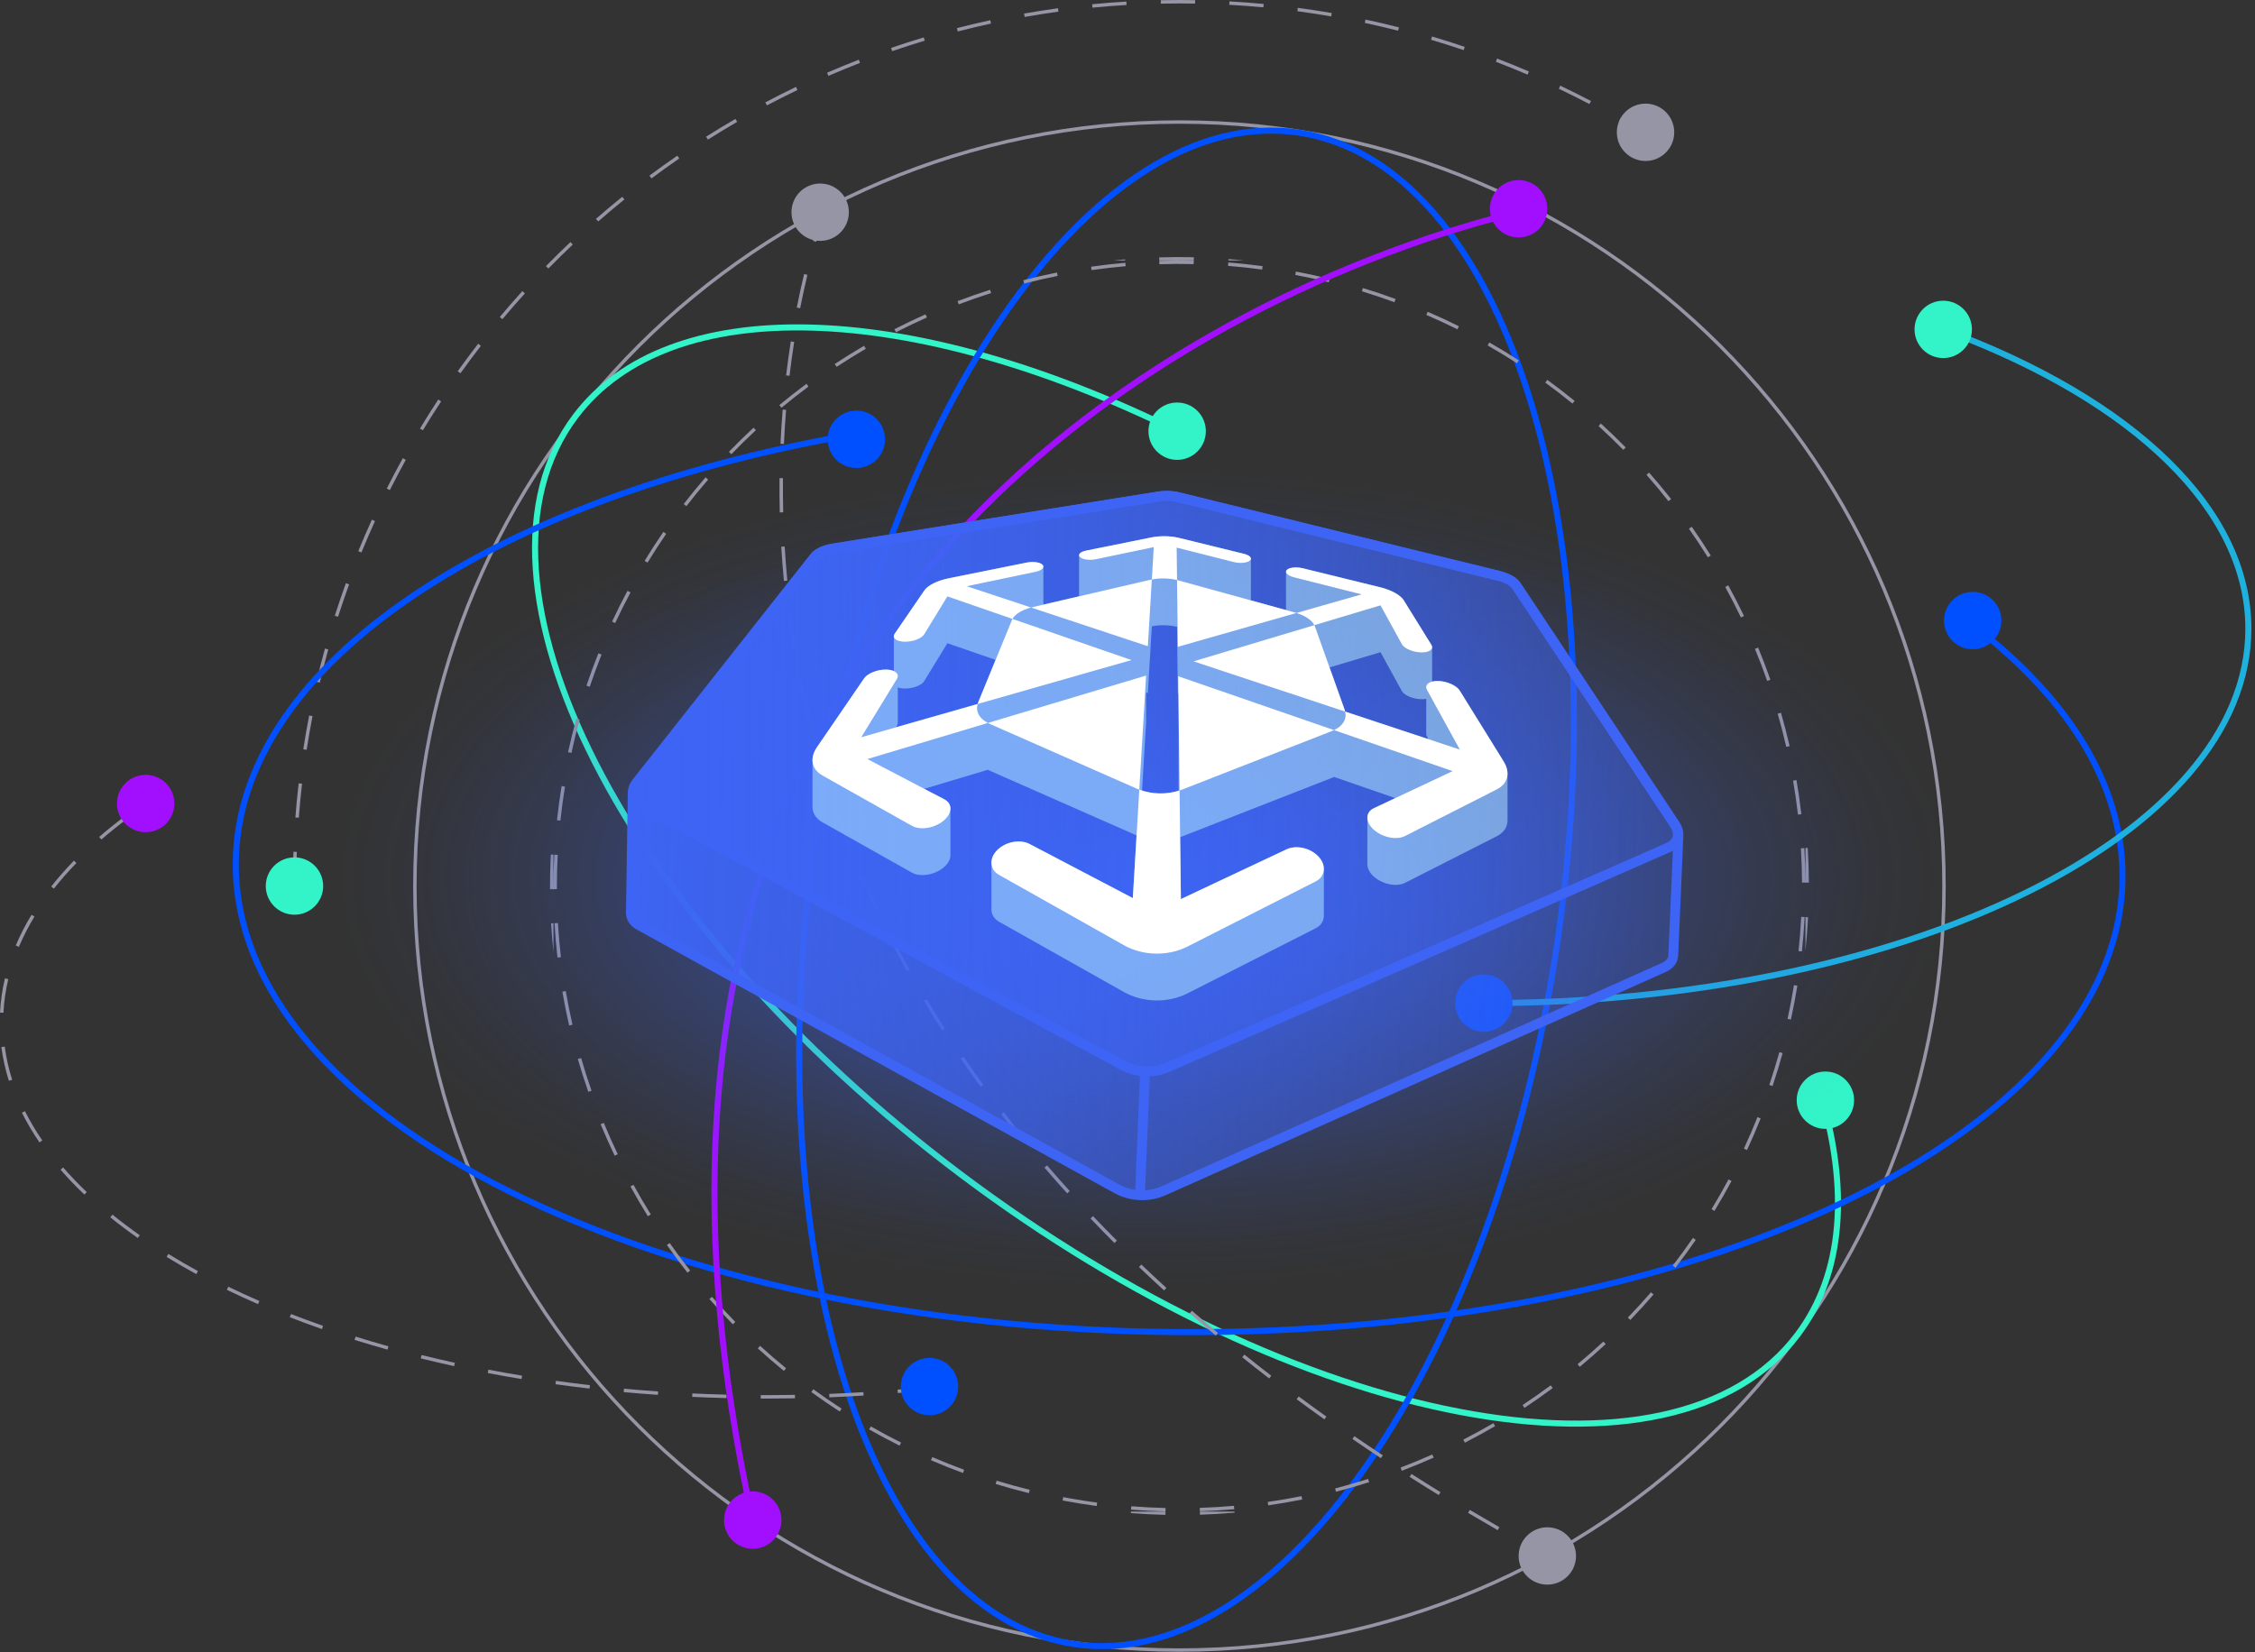 <svg width="558" height="409" viewBox="0 0 558 409" fill="none" xmlns="http://www.w3.org/2000/svg"><rect x="0" y="0" width="558" height="409" fill="#333333" stroke="none"/><path clip-rule="evenodd" d="M481.046 219.314C481.046 323.757 396.342 408.424 291.853 408.424C187.365 408.424 102.661 323.757 102.661 219.314C102.661 114.872 187.365 30.204 291.853 30.204C396.342 30.204 481.046 114.872 481.046 219.314Z" stroke="#9595A5" stroke-width=".848"/><path d="M73.292 219.314C73.292 216.489 73.345 213.67 73.452 210.858L72.605 210.826C72.497 213.648 72.444 216.478 72.444 219.314H73.292ZM73.936 202.407C74.152 199.588 74.422 196.778 74.746 193.978L73.903 193.881C73.578 196.691 73.307 199.513 73.091 202.343L73.936 202.407ZM75.88 185.588C76.312 182.799 76.798 180.023 77.337 177.259L76.505 177.097C75.964 179.871 75.476 182.659 75.042 185.458L75.88 185.588ZM79.127 168.955C79.776 166.205 80.478 163.468 81.234 160.749L80.417 160.522C79.658 163.252 78.953 165.999 78.301 168.76L79.127 168.955ZM83.651 152.658C84.513 149.968 85.427 147.295 86.391 144.642L85.595 144.352C84.625 147.015 83.709 149.698 82.844 152.4L83.651 152.658ZM89.441 136.745C90.508 134.133 91.626 131.543 92.794 128.976L92.022 128.625C90.85 131.202 89.727 133.802 88.656 136.425L89.441 136.745ZM96.467 121.305C97.734 118.785 99.051 116.291 100.415 113.823L99.673 113.413C98.303 115.89 96.982 118.394 95.709 120.923L96.467 121.305ZM104.64 106.516C106.1 104.101 107.606 101.713 109.159 99.356L108.45 98.89C106.892 101.256 105.38 103.653 103.914 106.078L104.64 106.516ZM113.943 92.388C115.583 90.094 117.268 87.832 118.997 85.603L118.327 85.083C116.592 87.321 114.9 89.592 113.253 91.894L113.943 92.388ZM124.321 79.003C126.135 76.841 127.991 74.714 129.887 72.624L129.259 72.054C127.356 74.153 125.493 76.288 123.672 78.458L124.321 79.003ZM135.701 66.458C137.675 64.443 139.688 62.466 141.739 60.528L141.157 59.911C139.098 61.857 137.077 63.841 135.094 65.865L135.7 66.458H135.701ZM148.025 54.814C150.15 52.956 152.311 51.14 154.505 49.365L153.972 48.705C151.769 50.487 149.6 52.311 147.467 54.175L148.025 54.814ZM161.208 44.157C163.468 42.47 165.761 40.827 168.084 39.228L167.604 38.529C165.271 40.134 162.97 41.784 160.701 43.478L161.208 44.157ZM175.171 34.553C177.556 33.044 179.971 31.583 182.412 30.168L181.987 29.434C179.536 30.854 177.112 32.322 174.717 33.836L175.171 34.553ZM189.777 26.089C192.271 24.769 194.79 23.499 197.334 22.277L196.967 21.513C194.413 22.739 191.884 24.015 189.38 25.339L189.777 26.089ZM204.993 18.781C207.581 17.659 210.191 16.588 212.823 15.567L212.516 14.777C209.874 15.801 207.254 16.877 204.656 18.003L204.993 18.781ZM220.773 12.661C223.44 11.745 226.126 10.881 228.829 10.068L228.585 9.256C225.871 10.071 223.175 10.939 220.498 11.859L220.773 12.661ZM236.996 7.787C239.726 7.081 242.47 6.429 245.23 5.829L245.05 5.001C242.28 5.602 239.524 6.257 236.784 6.965L236.996 7.787ZM253.553 4.191C256.328 3.701 259.116 3.264 261.916 2.881L261.801 2.041C258.991 2.425 256.191 2.864 253.405 3.356L253.553 4.191ZM270.335 1.893C273.139 1.62 275.952 1.399 278.773 1.233L278.723 0.386C275.891 0.553 273.067 0.774 270.253 1.049L270.335 1.893ZM287.256 0.895C288.786 0.864 290.319 0.848 291.853 0.848C293.143 0.848 294.433 0.859 295.72 0.882L295.735 0.034C294.442 0.011 293.149 0 291.853 0C290.313 0 288.775 0.016 287.239 0.048L287.256 0.895ZM304.182 1.19C307.005 1.347 309.819 1.557 312.624 1.822L312.704 0.977C309.888 0.712 307.063 0.5 304.229 0.343L304.182 1.19ZM321.037 2.779C323.837 3.152 326.627 3.579 329.405 4.06L329.55 3.225C326.761 2.742 323.96 2.313 321.149 1.938L321.037 2.779ZM337.721 5.667C340.483 6.257 343.23 6.899 345.961 7.594L346.171 6.772C343.428 6.074 340.671 5.429 337.898 4.837L337.721 5.667ZM354.114 9.84C356.821 10.642 359.51 11.497 362.181 12.404L362.453 11.601C359.773 10.691 357.073 9.832 354.355 9.027L354.115 9.84H354.114ZM370.154 15.286C372.79 16.297 375.405 17.359 377.998 18.472L378.332 17.692C375.729 16.576 373.104 15.509 370.459 14.494L370.154 15.286ZM385.73 21.97C388.277 23.183 390.801 24.445 393.3 25.756L393.693 25.006C391.185 23.689 388.652 22.422 386.094 21.204L385.73 21.97ZM400.728 29.84C403.173 31.247 405.591 32.702 407.981 34.202L408.431 33.484C406.033 31.978 403.606 30.518 401.151 29.105L400.728 29.84Z" fill="#9595A5"/><path d="M141.783 102.614C165.075 71.647 224.026 73.289 289.63 105.084L291.62 106.057L290.957 107.402C225.127 74.952 165.945 72.985 142.982 103.515C112.547 143.978 155.109 227.638 238.336 290.185C321.563 352.731 413.788 370.365 444.224 329.902C455.314 315.158 456.975 294.288 449.451 269.808L449.22 269.066L450.651 268.616C458.571 293.839 456.953 315.475 445.422 330.804C414.314 372.162 321.241 354.364 237.435 291.384C153.629 228.402 110.675 143.971 141.783 102.614Z" fill="#33F3C8"/><path d="M208.63 107.221L208.896 108.697C119.699 124.792 59.472 166.289 59.096 213.525C58.601 276.117 162.32 327.947 290.879 328.965C419.437 329.985 523.965 279.805 524.464 217.213C524.643 194.39 510.942 172.418 485.47 153.62L484.694 153.052L485.578 151.839C511.905 171.023 526.148 193.625 525.965 217.224C525.456 280.936 420.149 331.49 290.867 330.465C161.584 329.441 57.092 277.225 57.594 213.513C57.976 165.821 117.596 124.268 205.944 107.715L208.629 107.221H208.63Z" fill="#0050FF"/><path d="M201.157 206.19C185.781 309.861 214.552 400.11 265.759 407.698C316.965 415.286 370.693 337.262 386.069 233.591C401.444 129.919 372.673 39.671 321.466 32.083C270.26 24.495 216.533 102.519 201.157 206.19ZM321.247 33.567C371.345 40.991 399.855 130.415 384.585 233.371C369.315 336.326 316.077 413.638 265.978 406.214C215.88 398.79 187.371 309.365 202.64 206.41C217.757 104.484 270.087 27.692 319.743 33.37L321.247 33.567Z" fill="#0050FF"/><path d="M230.526 343.145C227.731 343.448 224.92 343.72 222.094 343.96L222.166 344.805C224.999 344.564 227.816 344.292 230.616 343.989L230.526 343.145ZM213.646 344.582C210.837 344.757 208.016 344.902 205.186 345.015L205.22 345.862C208.057 345.748 210.884 345.604 213.698 345.428L213.646 344.582ZM196.707 345.262C194.328 345.305 191.943 345.327 189.553 345.327L188.245 345.325L188.242 346.173L189.552 346.175C191.948 346.175 194.339 346.153 196.722 346.11L196.707 345.262ZM179.78 345.205C176.95 345.135 174.13 345.034 171.322 344.902L171.282 345.749C174.097 345.881 176.923 345.982 179.759 346.053L179.78 345.205ZM162.856 344.411C160.026 344.215 157.211 343.988 154.411 343.73L154.333 344.574C157.14 344.833 159.962 345.06 162.797 345.257L162.856 344.411ZM145.973 342.854C143.153 342.528 140.351 342.17 137.569 341.781L137.452 342.621C140.24 343.011 143.048 343.369 145.875 343.696L145.973 342.854ZM129.191 340.504C126.388 340.042 123.609 339.547 120.856 339.021L120.696 339.854C123.456 340.382 126.243 340.878 129.053 341.341L129.191 340.505V340.504ZM112.562 337.322C109.782 336.713 107.032 336.072 104.317 335.399L104.113 336.222C106.836 336.897 109.593 337.54 112.381 338.15L112.562 337.322ZM96.122 333.24C93.373 332.473 90.664 331.672 87.998 330.837L87.745 331.647C90.419 332.484 93.137 333.287 95.895 334.057L96.122 333.24ZM79.947 328.174C77.249 327.232 74.601 326.254 72.007 325.244L71.7 326.034C74.303 327.048 76.96 328.029 79.667 328.974L79.947 328.174ZM64.182 322.021C61.553 320.878 58.99 319.7 56.495 318.487L56.124 319.25C58.63 320.468 61.204 321.651 63.844 322.799L64.182 322.021ZM48.98 314.62C46.455 313.243 44.014 311.83 41.66 310.38L41.216 311.103C43.582 312.559 46.036 313.98 48.574 315.364L48.98 314.62ZM34.581 305.733C32.218 304.075 29.967 302.38 27.831 300.651L27.297 301.311C29.448 303.052 31.716 304.758 34.095 306.427L34.581 305.733ZM21.461 295.064C19.365 293.067 17.42 291.032 15.629 288.964L14.988 289.52C16.797 291.608 18.761 293.662 20.875 295.678L21.461 295.064ZM10.463 282.286C8.833 279.902 7.403 277.483 6.177 275.036L5.419 275.416C6.662 277.898 8.111 280.349 9.763 282.765L10.463 282.286ZM3.008 267.264C2.149 264.553 1.538 261.816 1.176 259.06L0.335 259.17C0.703 261.976 1.326 264.761 2.199 267.52L3.008 267.264ZM0.847 250.676C0.993 247.885 1.394 245.11 2.047 242.358L1.222 242.162C0.557 244.964 0.149 247.789 0 250.632L0.847 250.676ZM4.679 234.36C5.746 231.835 7.029 229.336 8.524 226.87L7.799 226.431C6.283 228.931 4.981 231.466 3.899 234.031L4.679 234.36ZM13.336 219.957C15.029 217.81 16.886 215.696 18.904 213.618L18.295 213.028C16.258 215.126 14.382 217.262 12.671 219.432L13.336 219.957ZM25.091 207.791C27.167 205.995 29.367 204.234 31.685 202.509L31.179 201.829C28.844 203.565 26.629 205.34 24.536 207.15L25.091 207.791Z" fill="#9595A5"/><path d="M481.113 80.826C528.567 98.327 557.11 125.735 557.11 155.614C557.11 206.84 473.71 248.206 370.307 249.028L367.167 249.04V247.54C471.293 247.54 555.61 206.238 555.61 155.614C555.61 126.801 528.084 100.081 481.996 82.755L480.594 82.233L481.113 80.826Z" fill="url(#paint0_linear_13_468)"/><path d="M288.4 374.149H279.842L279.813 374.517C282.671 374.742 285.528 374.888 288.382 374.955L288.4 374.149ZM305.475 374.149H296.908L296.934 374.92C299.796 374.83 302.652 374.66 305.499 374.41L305.475 374.149ZM279.881 373.672C282.731 373.896 285.571 374.041 288.401 374.107L288.421 373.26C285.599 373.193 282.773 373.049 279.946 372.827L279.881 373.672ZM305.424 373.566L305.351 372.721C302.535 372.967 299.711 373.135 296.88 373.225L296.907 374.073C299.761 373.983 302.601 373.813 305.424 373.566ZM262.937 371.398L263.037 371.418C265.82 371.945 268.6 372.394 271.374 372.767L271.486 371.926C269.275 371.629 267.066 371.284 264.859 370.891L263.095 370.567L262.937 371.398ZM322.23 371.157L322.065 370.325C319.291 370.88 316.502 371.359 313.7 371.76L313.82 372.6C316.644 372.195 319.448 371.714 322.23 371.157ZM246.372 367.31C249.08 368.138 251.824 368.896 254.603 369.582L254.808 368.759C252.052 368.079 249.322 367.325 246.62 366.499L246.372 367.31ZM338.792 366.872L338.533 366.064C335.838 366.924 333.12 367.708 330.38 368.417L330.593 369.238C333.353 368.524 336.086 367.735 338.791 366.872H338.792ZM230.362 361.433C232.962 362.555 235.606 363.609 238.288 364.593L238.58 363.798C235.92 362.821 233.292 361.773 230.697 360.655L230.362 361.433ZM354.766 360.789L354.421 360.015C351.836 361.165 349.22 362.245 346.576 363.253L346.878 364.045C349.54 363.031 352.17 361.945 354.766 360.789ZM215.069 353.805C217.533 355.211 220.044 356.552 222.599 357.826L222.977 357.068C220.443 355.803 217.946 354.47 215.49 353.068L215.069 353.805ZM369.969 352.991L369.541 352.259C367.097 353.687 364.615 355.048 362.097 356.339L362.483 357.095C365.017 355.795 367.513 354.426 369.969 352.991ZM200.754 344.553C203.049 346.223 205.394 347.834 207.79 349.382L208.25 348.669C205.873 347.133 203.54 345.532 201.253 343.868L200.754 344.553ZM384.217 343.581L383.711 342.9C381.441 344.585 379.123 346.209 376.763 347.768L377.23 348.476C379.603 346.908 381.933 345.276 384.217 343.581ZM187.518 333.751C189.616 335.666 191.769 337.525 193.976 339.327L194.512 338.669C192.321 336.881 190.179 335.032 188.09 333.125L187.518 333.751ZM397.328 332.687L396.751 332.066C394.677 333.99 392.551 335.857 390.375 337.665L390.917 338.317C393.103 336.501 395.242 334.624 397.328 332.687ZM175.54 321.544C177.415 323.678 179.35 325.763 181.343 327.794L181.949 327.201C179.969 325.182 178.044 323.109 176.177 320.984L175.54 321.544ZM409.172 320.418L408.531 319.863C406.681 322.003 404.772 324.093 402.808 326.128L403.418 326.717C405.391 324.673 407.31 322.573 409.172 320.418ZM165.025 308.164C166.659 310.494 168.355 312.779 170.115 315.017L170.782 314.493C169.032 312.268 167.344 309.995 165.72 307.678L165.025 308.164ZM419.617 306.884L418.917 306.404C417.316 308.737 415.65 311.024 413.922 313.264L414.592 313.782C416.327 311.534 418.002 309.234 419.617 306.884ZM156.006 293.668C157.376 296.164 158.812 298.622 160.316 301.038L161.036 300.589C159.54 298.186 158.111 295.742 156.749 293.26L156.006 293.668ZM428.47 292.324L427.722 291.924C426.387 294.421 424.985 296.878 423.515 299.294L424.24 299.735C425.714 297.312 427.125 294.841 428.47 292.325V292.324ZM148.624 278.26C149.711 280.893 150.87 283.493 152.098 286.056L152.862 285.69C151.64 283.137 150.488 280.552 149.408 277.937L148.624 278.26ZM435.676 276.825L434.888 276.511C433.838 279.141 432.718 281.74 431.527 284.302L432.295 284.66C433.49 282.09 434.617 279.478 435.675 276.825H435.676ZM142.982 262.124C143.772 264.861 144.637 267.571 145.574 270.252L146.374 269.972C145.441 267.302 144.582 264.607 143.797 261.889L142.982 262.124ZM441.115 260.651L440.297 260.425C439.543 263.159 438.715 265.865 437.815 268.542L438.619 268.812C439.521 266.129 440.354 263.408 441.115 260.651ZM139.16 245.459C139.642 248.269 140.201 251.059 140.835 253.826L141.662 253.636C141.03 250.88 140.474 248.105 139.996 245.315L139.16 245.459ZM444.753 243.974L443.915 243.84C443.693 245.214 443.452 246.587 443.192 247.959C442.924 249.373 442.637 250.779 442.332 252.181L443.16 252.362C443.467 250.956 443.755 249.541 444.025 248.118C444.286 246.736 444.529 245.355 444.753 243.974ZM137.215 228.514C137.382 231.364 137.629 234.199 137.952 237.015L138.795 236.918C138.472 234.11 138.228 231.291 138.061 228.464L137.215 228.514ZM136.948 235.644L136.949 228.529L136.369 228.563C136.507 230.93 136.701 233.291 136.949 235.645L136.948 235.644ZM446.558 226.984L445.711 226.941C445.567 229.761 445.346 232.582 445.046 235.402L445.89 235.492C446.192 232.648 446.414 229.811 446.558 226.984ZM446.757 226.994V235.332L446.733 235.582C447.036 232.731 447.259 229.879 447.404 227.028L446.757 226.994ZM136.307 211.51L136.228 213.226C136.136 215.516 136.094 217.802 136.103 220.087L136.949 220.084V211.542L136.307 211.51ZM137.154 211.554C137.007 214.408 136.94 217.252 136.951 220.084L137.799 220.081C137.789 217.256 137.855 214.427 138.001 211.597L137.154 211.554ZM446.756 218.452C446.743 215.595 446.651 212.751 446.481 209.922L445.634 209.973C445.804 212.794 445.894 215.623 445.908 218.456L446.756 218.452ZM446.757 209.905V218.451L447.604 218.448C447.591 215.583 447.498 212.724 447.327 209.871L446.757 209.905ZM138.969 194.568C138.509 197.392 138.13 200.212 137.829 203.025L138.673 203.115C138.973 200.308 139.351 197.503 139.806 194.703L138.969 194.568ZM445.746 201.533C445.419 198.698 445.014 195.882 444.533 193.086L443.697 193.231C444.177 196.017 444.579 198.818 444.903 201.631L445.746 201.533ZM142.616 177.893C141.862 180.618 141.178 183.38 140.567 186.174L141.395 186.357C142.001 183.586 142.681 180.839 143.433 178.119L142.616 177.893ZM442.843 184.679C442.203 181.899 441.488 179.145 440.699 176.417L439.884 176.653C440.671 179.371 441.382 182.11 442.017 184.869L442.843 184.679ZM148.07 161.704C147.019 164.334 146.036 167.004 145.123 169.712L145.927 169.983C146.832 167.298 147.809 164.643 148.857 162.019L148.07 161.704ZM438.09 168.254C437.147 165.566 436.132 162.908 435.046 160.282L434.262 160.606C435.344 163.22 436.353 165.864 437.289 168.534L438.089 168.254H438.09ZM155.273 146.236C153.935 148.736 152.662 151.282 151.457 153.871L152.225 154.23C153.421 151.662 154.686 149.13 156.021 146.637L155.273 146.237V146.236ZM431.559 152.471C430.328 149.905 429.027 147.375 427.659 144.883L426.915 145.292C428.277 147.771 429.571 150.287 430.795 152.837L431.559 152.471ZM164.149 131.659C162.54 133.999 160.992 136.389 159.508 138.826L160.232 139.267C161.705 136.847 163.245 134.471 164.848 132.139L164.149 131.659ZM423.331 137.494C421.826 135.08 420.256 132.707 418.621 130.379L417.927 130.866C419.553 133.182 421.115 135.542 422.611 137.943L423.331 137.494ZM174.586 118.154C172.728 120.302 170.926 122.504 169.184 124.759L169.854 125.277C171.584 123.038 173.376 120.848 175.227 118.709L174.586 118.154ZM413.523 123.526C411.765 121.293 409.945 119.107 408.065 116.972L407.428 117.532C409.297 119.654 411.108 121.829 412.857 124.051L413.523 123.526ZM186.467 105.861C184.383 107.791 182.35 109.781 180.371 111.829L180.981 112.419C182.947 110.385 184.969 108.405 187.044 106.482L186.467 105.861ZM402.281 110.751C400.289 108.723 398.239 106.748 396.134 104.828L395.562 105.455C397.654 107.362 399.692 109.326 401.676 111.345L402.281 110.751ZM199.555 95.001C197.271 96.694 195.033 98.451 192.844 100.267L193.386 100.919C195.563 99.113 197.788 97.366 200.06 95.682L199.555 95.001ZM389.641 99.23C387.441 97.436 385.187 95.7 382.882 94.025L382.384 94.711C384.672 96.374 386.914 98.101 389.105 99.887L389.641 99.23ZM213.813 85.594C211.356 87.028 208.938 88.529 206.563 90.096L207.03 90.804C209.392 89.246 211.797 87.752 214.24 86.326L213.813 85.594ZM375.83 89.19C373.446 87.652 371.015 86.176 368.536 84.766L368.116 85.502C370.576 86.902 372.994 88.37 375.37 89.903L375.83 89.19ZM229.017 77.805C226.415 78.962 223.848 80.189 221.318 81.485L221.705 82.24C224.223 80.95 226.777 79.73 229.362 78.58L229.017 77.805ZM361.012 80.754C358.475 79.49 355.894 78.293 353.272 77.164L352.936 77.942C355.537 79.062 358.104 80.252 360.633 81.512L361.012 80.754ZM244.998 71.73C242.284 72.593 239.598 73.53 236.943 74.54L237.244 75.332C239.888 74.327 242.56 73.395 245.256 72.538L244.998 71.73ZM345.335 74.004C342.677 73.03 339.98 72.124 337.246 71.291L336.998 72.101C339.709 72.929 342.391 73.828 345.042 74.8L345.335 74.004ZM261.545 67.458C258.748 68.017 255.975 68.652 253.225 69.361L253.438 70.182C256.177 69.475 258.935 68.844 261.711 68.29L261.544 67.458H261.545ZM320.67 67.21L320.512 68.043C323.302 68.571 326.068 69.173 328.809 69.847L329.013 69.024C326.265 68.348 323.483 67.742 320.67 67.21ZM278.467 65.046C275.624 65.291 272.797 65.614 269.99 66.014L270.11 66.854C272.908 66.455 275.72 66.134 278.54 65.891L278.467 65.046ZM312.431 65.875C309.596 65.493 306.767 65.19 303.946 64.965L303.88 65.811C306.694 66.035 309.507 66.336 312.318 66.716L312.431 65.875ZM295.397 64.523C292.541 64.454 289.697 64.465 286.865 64.553L286.892 65.401C289.715 65.313 292.545 65.303 295.377 65.371L295.397 64.523ZM278.394 64.201L276.684 64.358L275.519 64.476L278.418 64.478L278.394 64.201ZM286.862 64.478H295.399L295.419 63.675C292.554 63.606 289.693 63.617 286.839 63.706L286.862 64.478ZM303.985 64.478L307.885 64.477C306.595 64.342 305.305 64.223 304.014 64.121L303.985 64.478ZM203.82 51.52L203.617 52.053L203.411 52.616L203.183 53.256L202.898 54.079L202.565 55.069L202.395 55.587L202.05 56.665L201.875 57.225L201.519 58.39L201.156 59.612L201.97 59.85L202.151 59.236L202.508 58.05L202.858 56.921L203.202 55.851L203.536 54.838L203.862 53.884L204.208 52.904L204.608 51.834L203.82 51.52ZM198.975 67.83C198.335 70.49 197.729 73.257 197.163 76.13L197.995 76.293C198.558 73.433 199.162 70.676 199.8 68.028L198.975 67.83ZM195.684 84.503C195.252 87.257 194.864 90.061 194.525 92.915L195.367 93.015C195.705 90.172 196.091 87.378 196.522 84.635L195.684 84.503ZM193.676 101.374C193.446 104.17 193.265 106.994 193.134 109.846L193.981 109.886C194.111 107.043 194.293 104.229 194.521 101.443L193.676 101.374ZM192.894 118.341C192.864 121.154 192.885 123.984 192.956 126.831L193.804 126.81C193.733 123.973 193.713 121.153 193.742 118.35L192.894 118.341ZM193.32 135.324C193.49 138.138 193.711 140.961 193.983 143.794L194.828 143.712C194.556 140.89 194.336 138.077 194.166 135.272L193.32 135.324ZM194.946 152.237C195.316 155.034 195.736 157.835 196.206 160.64L197.043 160.5C196.573 157.704 196.155 154.913 195.787 152.126L194.947 152.236L194.946 152.237ZM197.769 169.02C198.335 171.785 198.951 174.55 199.619 177.316L200.444 177.116C199.778 174.361 199.164 171.606 198.599 168.85L197.769 169.02ZM201.754 185.52C202.511 188.237 203.319 190.95 204.178 193.662L204.986 193.406C204.131 190.704 203.326 187.999 202.571 185.292L201.754 185.52ZM206.877 201.704C207.821 204.362 208.814 207.016 209.857 209.664L210.645 209.354C209.606 206.714 208.617 204.07 207.677 201.421L206.877 201.704ZM213.102 217.517C214.222 220.104 215.392 222.685 216.609 225.259L217.376 224.896C216.162 222.331 214.997 219.759 213.881 217.18L213.102 217.517ZM220.358 232.86C221.645 235.366 222.979 237.866 224.361 240.357L225.103 239.945C223.725 237.462 222.395 234.971 221.113 232.472L220.358 232.86ZM228.608 247.738C230.05 250.157 231.538 252.568 233.072 254.969L233.787 254.513C232.257 252.118 230.774 249.715 229.336 247.303L228.608 247.738ZM237.741 262.045C239.325 264.37 240.953 266.685 242.625 268.992L243.312 268.494C241.645 266.194 240.022 263.886 238.442 261.568L237.742 262.045H237.741ZM247.731 275.827C249.445 278.057 251.201 280.277 253 282.487L253.657 281.951C251.864 279.747 250.112 277.534 248.402 275.311L247.73 275.827H247.731ZM258.453 289.007C260.286 291.141 262.159 293.265 264.073 295.378L264.701 294.809C262.793 292.701 260.925 290.583 259.097 288.455L258.453 289.008V289.007ZM269.85 301.602C271.787 303.637 273.763 305.663 275.776 307.679L276.376 307.079C274.368 305.069 272.397 303.048 270.464 301.017L269.85 301.602ZM281.842 313.609C283.875 315.551 285.944 317.483 288.05 319.405L288.622 318.779C286.521 316.861 284.456 314.933 282.428 312.996L281.842 313.609ZM294.386 325.062C296.502 326.911 298.653 328.749 300.838 330.578L301.383 329.928C299.202 328.103 297.056 326.268 294.944 324.424L294.386 325.062ZM307.386 335.946C309.577 337.705 311.801 339.454 314.057 341.193L314.575 340.522C312.323 338.786 310.104 337.04 307.918 335.284L307.387 335.946H307.386ZM320.853 346.33C323.111 348.003 325.4 349.667 327.721 351.322L328.213 350.632C325.897 348.98 323.612 347.319 321.358 345.649L320.853 346.33ZM334.666 356.181C336.982 357.771 339.328 359.353 341.703 360.925L342.171 360.217C339.8 358.648 337.458 357.07 335.146 355.482L334.666 356.182V356.181ZM348.817 365.549C351.186 367.061 353.582 368.564 356.007 370.057L356.452 369.335C354.031 367.844 351.638 366.343 349.274 364.834L348.817 365.549ZM363.273 374.457C365.688 375.894 368.13 377.323 370.598 378.743L371.021 378.008C368.556 376.59 366.118 375.164 363.707 373.728L363.273 374.458V374.457ZM377.961 382.907C379.519 383.774 381.087 384.637 382.666 385.497L383.071 384.752C381.495 383.894 379.929 383.032 378.373 382.166L377.961 382.907Z" fill="#9595A5"/><path d="M379.352 50.94L379.633 52.413L378.819 52.58L377.381 52.894L376.344 53.131L375.249 53.389L374.098 53.669L372.89 53.972L371.626 54.296L370.974 54.467C364.067 56.287 356.368 58.655 348.076 61.637C324.382 70.156 300.688 81.866 278.577 97.26C242.4 122.448 214.095 154.999 196.665 195.86C175.749 244.892 171.392 303.947 186.53 373.965L186.994 376.09L185.53 376.414C169.775 305.17 174.03 245.098 195.285 195.272C212.834 154.134 241.325 121.369 277.72 96.029C299.947 80.554 323.758 68.786 347.569 60.225C355.525 57.365 362.939 55.065 369.64 53.269L371.25 52.845L372.522 52.518L373.74 52.213L374.901 51.93L376.006 51.67L377.372 51.359L378.51 51.112L379.352 50.94Z" fill="#A20FFF"/><path fill-rule="evenodd" clip-rule="evenodd" d="M298.39 106.729C298.39 110.649 295.21 113.828 291.289 113.828C287.367 113.828 284.187 110.65 284.187 106.729C284.187 102.809 287.367 99.631 291.289 99.631C295.211 99.631 298.389 102.809 298.389 106.729M487.955 81.53C487.955 85.45 484.775 88.628 480.854 88.628C476.931 88.628 473.752 85.45 473.752 81.53C473.752 77.61 476.932 74.431 480.854 74.431C484.776 74.431 487.954 77.609 487.954 81.53" fill="#33F3C8"/><path fill-rule="evenodd" clip-rule="evenodd" d="M219.007 108.739C219.007 112.659 215.827 115.837 211.906 115.837C207.984 115.837 204.804 112.659 204.804 108.739C204.804 104.819 207.984 101.64 211.906 101.64C215.828 101.64 219.007 104.818 219.007 108.739Z" fill="#0050FF"/><path fill-rule="evenodd" clip-rule="evenodd" d="M193.364 376.252C193.364 380.173 190.184 383.351 186.262 383.351C182.34 383.351 179.161 380.173 179.161 376.252C179.161 372.332 182.341 369.154 186.262 369.154C190.184 369.154 193.364 372.332 193.364 376.252Z" fill="#A20FFF"/><path fill-rule="evenodd" clip-rule="evenodd" d="M374.269 248.29C374.269 252.21 371.089 255.389 367.167 255.389C363.245 255.389 360.066 252.211 360.066 248.29C360.066 244.37 363.246 241.192 367.167 241.192C371.089 241.192 374.269 244.37 374.269 248.29Z" fill="#0050FF"/><path fill-rule="evenodd" clip-rule="evenodd" d="M382.882 51.677C382.882 55.597 379.703 58.775 375.781 58.775C371.859 58.775 368.679 55.597 368.679 51.677C368.679 47.757 371.859 44.578 375.781 44.578C379.703 44.578 382.882 47.757 382.882 51.677Z" fill="#A20FFF"/><path fill-rule="evenodd" clip-rule="evenodd" d="M458.796 272.321C458.796 276.241 455.616 279.419 451.694 279.419C447.772 279.419 444.593 276.241 444.593 272.321C444.593 268.401 447.773 265.222 451.694 265.222C455.616 265.222 458.796 268.4 458.796 272.321Z" fill="#33F3C8"/><path fill-rule="evenodd" clip-rule="evenodd" d="M237.107 343.207C237.107 347.127 233.927 350.305 230.006 350.305C226.084 350.305 222.904 347.128 222.904 343.207C222.904 339.287 226.084 336.109 230.006 336.109C233.928 336.109 237.107 339.287 237.107 343.207ZM495.25 153.604C495.25 157.524 492.07 160.702 488.148 160.702C484.226 160.702 481.046 157.524 481.046 153.604C481.046 149.684 484.226 146.505 488.148 146.505C492.07 146.505 495.249 149.683 495.249 153.604" fill="#0050FF"/><path fill-rule="evenodd" clip-rule="evenodd" d="M414.29 32.748C414.29 36.668 411.111 39.846 407.19 39.846C403.267 39.846 400.087 36.669 400.087 32.748C400.087 28.828 403.267 25.65 407.189 25.65C411.111 25.65 414.29 28.828 414.29 32.748ZM210.053 52.524C210.053 56.445 206.873 59.624 202.952 59.624C199.03 59.624 195.85 56.445 195.85 52.524C195.85 48.604 199.03 45.426 202.952 45.426C206.874 45.426 210.053 48.604 210.053 52.525M389.984 385.132C389.984 389.052 386.804 392.23 382.882 392.23C378.961 392.23 375.781 389.052 375.781 385.132C375.781 381.212 378.961 378.034 382.882 378.034C386.804 378.034 389.984 381.212 389.984 385.132Z" fill="#9595A5"/><path fill-rule="evenodd" clip-rule="evenodd" d="M43.15 198.89C43.15 202.81 39.971 205.988 36.05 205.988C32.127 205.988 28.948 202.81 28.948 198.89C28.948 194.97 32.128 191.792 36.049 191.792C39.971 191.792 43.15 194.97 43.15 198.89Z" fill="#A20FFF"/><path fill-rule="evenodd" clip-rule="evenodd" d="M79.969 219.314C79.969 223.234 76.789 226.412 72.867 226.412C68.946 226.412 65.766 223.234 65.766 219.314C65.766 215.394 68.946 212.216 72.867 212.216C76.79 212.216 79.969 215.394 79.969 219.314Z" fill="#33F3C8"/><g clip-path="url(#clip0_13_468)"><path d="M148.008 367.938C148.482 368.486 149.163 368.8 149.881 368.8H415.802C416.52 368.8 417.201 368.486 417.674 367.938L517.614 247.116C518.029 246.637 518.235 246.039 518.235 245.442L522.641 179.729C522.641 179.114 522.421 178.499 521.985 178.014L421.419 93.255C421.062 92.859 420.591 92.588 420.073 92.482L283.332 66.049C283.252 66.033 283.172 66.021 283.092 66.013C282.845 65.988 282.596 66 282.351 66.049L145.611 92.482C145.093 92.588 144.622 92.859 144.265 93.255L43.699 178.014C43.263 178.499 43.044 179.114 43.044 179.729L48.921 245.442C48.921 246.039 49.127 246.637 49.542 247.116L148.008 367.938Z" fill="url(#paint1_radial_13_468)"/><path d="M276.466 294.32C278.144 295.227 280.086 295.75 282.083 295.832C284.08 295.914 286.058 295.552 287.804 294.785L411.686 239.478C412.805 238.986 413.565 238.238 413.887 237.312C413.984 237.031 414.039 236.739 414.051 236.44L415.336 206.653C415.369 205.854 415.098 205.005 414.533 204.152L375.277 144.998C374.593 143.966 372.972 143.073 370.83 142.547L291.579 123.105C291.167 123.004 290.732 122.925 290.287 122.869C289.111 122.721 287.86 122.731 286.757 122.907L206.18 135.797C204.003 136.146 202.315 136.903 201.547 137.876L157.582 193.619C156.948 194.422 156.608 195.246 156.575 196.045L156.116 225.832C156.104 226.131 156.135 226.426 156.209 226.714C156.453 227.663 157.15 228.472 158.225 229.053L276.466 294.32Z" fill="url(#paint2_linear_13_468)" stroke="#3D64F4" stroke-width="2.439" stroke-linejoin="round"/><path d="M283.881 265.21C283.702 265.21 283.523 265.207 283.343 265.199C281.404 265.12 279.514 264.61 277.879 263.726L158.838 199.37C157.423 198.605 156.947 197.578 156.797 196.853C156.64 196.093 156.682 194.897 157.774 193.513L201.739 137.771C202.812 136.411 205.262 135.89 206.265 135.729L286.843 122.839C287.407 122.749 288.015 122.703 288.649 122.703C289.646 122.703 290.635 122.816 291.508 123.03L370.758 142.473C371.746 142.715 374.146 143.435 375.103 144.878L414.358 204.032C415.333 205.5 415.277 206.696 415.058 207.44C414.85 208.151 414.292 209.135 412.819 209.782L288.909 264.178C287.372 264.853 285.634 265.21 283.881 265.21Z" fill="url(#paint3_linear_13_468)"/><path d="M288.649 123.923C289.529 123.923 290.43 124.023 291.217 124.216L370.467 143.658C372.21 144.086 373.591 144.806 374.086 145.553L413.341 204.707C414.452 206.381 414.077 207.898 412.327 208.667L288.419 263.063C287.006 263.684 285.447 263.992 283.882 263.992C283.719 263.992 283.556 263.989 283.393 263.982C281.665 263.911 279.959 263.465 278.459 262.655L159.419 198.299C157.738 197.389 157.488 195.847 158.733 194.269L202.697 138.527C203.253 137.823 204.688 137.218 206.459 136.935L287.035 124.044C287.542 123.963 288.091 123.923 288.649 123.923ZM288.649 121.484C287.951 121.484 287.278 121.536 286.65 121.636L206.074 134.526C204.652 134.754 202.073 135.38 200.783 137.017L156.818 192.759C155.436 194.511 155.395 196.087 155.604 197.1C155.89 198.485 156.833 199.672 158.259 200.444L277.299 264.8C279.096 265.772 281.169 266.331 283.293 266.419C283.489 266.427 283.686 266.431 283.882 266.431C285.801 266.431 287.709 266.038 289.4 265.296L413.307 210.9C414.792 210.247 415.829 209.141 416.227 207.784C416.519 206.791 416.607 205.218 415.373 203.359L376.118 144.205C374.966 142.468 372.447 141.633 371.049 141.29L291.798 121.847C290.831 121.61 289.742 121.484 288.649 121.484Z" fill="#3D64F4"/><path d="M283.392 263.981L282.086 295.833" stroke="#3D64F4" stroke-width="2.439" stroke-linejoin="round"/><path opacity=".5" d="M353.443 182.954L332.852 176.129C332.822 176.008 332.806 175.89 332.763 175.769L328.998 165.203L341.606 161.426L346.893 171.04C347.481 172.11 349.63 173.027 351.683 173.07C352.148 173.079 352.565 173.043 352.924 172.969V181.668C352.924 181.89 352.989 182.128 353.127 182.377L353.443 182.954ZM221.706 180.023L221.925 179.665C222.086 179.402 222.163 179.148 222.163 178.912V170.145C222.593 170.311 223.151 170.412 223.809 170.426C225.862 170.468 228.053 169.641 228.692 168.597L234.43 159.21L246.36 163.336L242.031 173.893C241.982 174.013 241.962 174.13 241.925 174.249L221.706 180.023ZM285.646 196.311C284.603 196.206 283.575 195.996 282.598 195.682L283.604 178.804V171.396L284.037 171.54L285.022 155.025C287.006 154.633 289.299 154.681 291.262 155.154L291.462 171.693L291.65 171.668V195.696C289.726 196.314 287.705 196.518 285.646 196.311ZM278.097 245.538C280.461 246.869 283.184 247.573 285.942 247.63C288.701 247.687 291.455 247.096 293.883 245.864L325.552 229.768C326.904 229.081 327.588 227.923 327.588 226.661V215.07C327.588 214.043 327.135 212.945 326.218 211.975C325.013 210.702 323.263 209.919 321.541 209.746C320.413 209.633 319.297 209.782 318.354 210.227L292.213 222.541L292.028 207.196C292.19 207.145 292.354 207.097 292.51 207.036L329.651 192.509C329.81 192.446 329.946 192.37 330.095 192.301L345.268 197.55L339.971 200.044C338.899 200.55 338.354 201.408 338.354 202.384V213.974C338.354 214.907 338.853 215.948 339.867 216.889C341.291 218.211 343.345 218.984 345.2 219.022C346.109 219.041 346.965 218.883 347.668 218.527L370.359 206.995C372.134 206.092 373.035 204.698 373.035 203.089V191.499C373.035 190.532 372.708 189.487 372.049 188.423L361.223 170.955C360.496 169.78 358.434 168.795 356.418 168.593C356.218 168.573 356.018 168.561 355.821 168.556C355.275 168.545 354.789 168.598 354.379 168.704V160.199C354.379 160.012 354.317 159.811 354.187 159.601L347.375 148.609C346.549 147.276 344.294 146.036 341.502 145.35L322.375 140.656C322.051 140.577 321.72 140.522 321.392 140.489C320.136 140.363 318.935 140.569 318.443 141.045C318.295 141.189 318.225 141.345 318.225 141.505V150.999L309.54 148.6V138.278C309.54 137.821 308.906 137.351 307.842 137.089L291.798 133.152C291.157 132.995 290.47 132.881 289.765 132.81C288.157 132.648 286.454 132.714 284.983 133.011L268.767 136.282C267.673 136.502 267.013 136.958 267.013 137.422V147.597L258.185 149.644V140.238C258.185 140.087 258.122 139.937 257.987 139.795C257.659 139.448 256.978 139.219 256.168 139.138C255.517 139.073 254.782 139.103 254.078 139.245L234.745 143.144C231.925 143.713 229.614 144.859 228.725 146.156L221.397 156.856C221.248 157.074 221.176 157.286 221.176 157.485V166.091C220.819 165.93 220.374 165.817 219.856 165.765C219.691 165.749 219.519 165.739 219.339 165.735C217.149 165.69 214.689 166.651 213.828 167.908L202.183 184.912C201.425 186.018 201.047 187.12 201.047 188.145V199.735C201.047 201.26 201.883 202.612 203.541 203.548L225.66 216.004C226.346 216.389 227.193 216.582 228.102 216.601C229.957 216.64 232.046 215.952 233.531 214.691C234.636 213.753 235.185 212.683 235.185 211.718V200.128C235.185 199.203 234.68 198.373 233.677 197.846L228.718 195.248L244.462 190.531C244.607 190.605 244.74 190.687 244.895 190.756L281.245 206.776L280.32 222.294L254.789 208.913C254.173 208.59 253.473 208.395 252.739 208.321C250.697 208.117 248.387 208.847 246.85 210.334C245.837 211.315 245.33 212.459 245.33 213.534V225.124C245.33 226.324 245.96 227.438 247.22 228.148L278.097 245.538Z" fill="#BAF2FF"/><path d="M285.022 143.435L285.499 135.427L271.159 138.424C269.657 138.737 267.904 138.497 267.253 137.892C266.612 137.297 267.299 136.578 268.766 136.282L284.982 133.011C287.1 132.584 289.695 132.636 291.798 133.153L307.841 137.089C309.293 137.446 309.945 138.193 309.276 138.761C308.821 139.147 307.878 139.35 306.855 139.329C306.354 139.318 305.836 139.254 305.349 139.131L291.165 135.545L291.262 143.564C289.298 143.091 287.005 143.044 285.022 143.435ZM255.128 150.369L239.228 145.099L256.171 141.557C257.781 141.22 258.586 140.428 257.987 139.795C257.395 139.17 255.659 138.926 254.078 139.245L234.744 143.144C231.925 143.713 229.613 144.859 228.725 146.156L221.397 156.856C220.683 157.898 221.757 158.794 223.81 158.836C225.862 158.879 228.054 158.051 228.692 157.007L234.43 147.62L250.549 153.196C251.191 152.002 252.887 150.964 255.128 150.369ZM351.682 161.48C353.734 161.522 354.85 160.672 354.187 159.602L347.374 148.609C346.548 147.276 344.293 146.036 341.502 145.35L322.374 140.657C320.809 140.273 319.063 140.445 318.443 141.045C317.815 141.653 318.581 142.477 320.173 142.881L336.932 147.118L320.797 151.726C323.008 152.413 324.652 153.521 325.236 154.74L341.605 149.836L346.891 159.451C347.479 160.52 349.629 161.437 351.682 161.48ZM330.094 180.711L359.456 190.868L339.971 200.044C337.873 201.034 337.791 203.373 339.866 205.299C341.29 206.621 343.344 207.393 345.199 207.432C346.108 207.451 346.964 207.292 347.667 206.936L370.358 195.405C373.199 193.959 373.804 191.255 372.049 188.424L361.223 170.955C360.423 169.664 358.011 168.602 355.82 168.556C353.63 168.511 352.416 169.498 353.125 170.787L361.235 185.536L332.852 176.129C333.322 177.979 332.319 179.683 330.094 180.711ZM281.92 195.445L280.319 222.294L254.789 208.913C252.455 207.69 248.939 208.312 246.85 210.334C244.706 212.409 244.83 215.211 247.22 216.558L278.097 233.947C280.46 235.278 283.184 235.982 285.942 236.04C288.7 236.097 291.454 235.505 293.882 234.273L325.551 218.178C328.003 216.931 328.261 214.136 326.217 211.975C324.224 209.868 320.737 209.101 318.353 210.227L292.212 222.541L291.888 195.651C288.733 196.703 285.022 196.626 281.92 195.445ZM241.924 174.249L213.123 182.474L221.925 168.075C222.695 166.817 221.53 165.78 219.339 165.735C217.148 165.69 214.688 166.651 213.828 167.908L202.182 184.912C200.295 187.668 200.771 190.395 203.541 191.958L225.661 204.414C226.346 204.799 227.193 204.992 228.103 205.011C229.958 205.049 232.046 204.362 233.531 203.101C235.697 201.262 235.725 198.922 233.677 197.847L214.646 187.875L244.462 178.941C242.287 177.822 241.366 176.078 241.924 174.249ZM285.022 143.435C284.89 143.461 284.754 143.483 284.625 143.513C284.625 143.513 255.275 150.329 255.128 150.369L284.037 159.95L285.022 143.435ZM291.888 195.651C292.096 195.581 292.309 195.524 292.51 195.446L329.65 180.919C329.809 180.856 329.945 180.78 330.094 180.711L291.549 167.378L291.888 195.651ZM244.462 178.941C244.607 179.016 244.74 179.098 244.896 179.166L281.309 195.214C281.506 195.301 281.717 195.367 281.92 195.445L283.604 167.214L244.462 178.941ZM320.797 151.726C320.651 151.681 320.513 151.632 320.363 151.59C320.363 151.59 291.393 143.596 291.262 143.564L291.461 160.103L320.797 151.726ZM250.549 153.196C250.507 153.276 250.451 153.355 250.418 153.437L242.031 173.893C241.982 174.013 241.961 174.13 241.924 174.249L279.989 163.379L250.549 153.196ZM325.236 154.74L295.342 163.697L332.852 176.129C332.821 176.008 332.806 175.89 332.763 175.769L325.356 154.986C325.326 154.903 325.275 154.822 325.236 154.74Z" fill="#fff"/></g><defs><linearGradient id="paint0_linear_13_468" x1="6119.59" y1="14555.8" x2="14423.1" y2="1866.32" gradientUnits="userSpaceOnUse"><stop stop-color="#0050FF"/><stop offset="1" stop-color="#33F3C8"/></linearGradient><linearGradient id="paint2_linear_13_468" x1="156.249" y1="204.001" x2="415.01" y2="214.608" gradientUnits="userSpaceOnUse"><stop stop-color="#3D64F4"/><stop offset="1" stop-color="#3D64F4" stop-opacity=".21"/></linearGradient><linearGradient id="paint3_linear_13_468" x1="156.73" y1="193.956" x2="415.191" y2="193.956" gradientUnits="userSpaceOnUse"><stop stop-color="#3D64F4"/><stop offset="1" stop-color="#3D64F4" stop-opacity=".21"/></linearGradient><radialGradient id="paint1_radial_13_468" cx="0" cy="0" r="1" gradientUnits="userSpaceOnUse" gradientTransform="matrix(199.548 0 0 101.518 282.842 217.4)"><stop stop-color="#3D64F4"/><stop offset=".127" stop-color="#3D64F4" stop-opacity=".828"/><stop offset=".362" stop-color="#3D64F4" stop-opacity=".537"/><stop offset=".575" stop-color="#3D64F4" stop-opacity=".306"/><stop offset=".759" stop-color="#3D64F4" stop-opacity=".139"/><stop offset=".907" stop-color="#3D64F4" stop-opacity=".037"/><stop offset="1" stop-color="#3D64F4" stop-opacity="0"/></radialGradient><clipPath id="clip0_13_468"><path fill="#fff" transform="translate(43 66)" d="M0 0H480V303H0z"/></clipPath></defs></svg>
